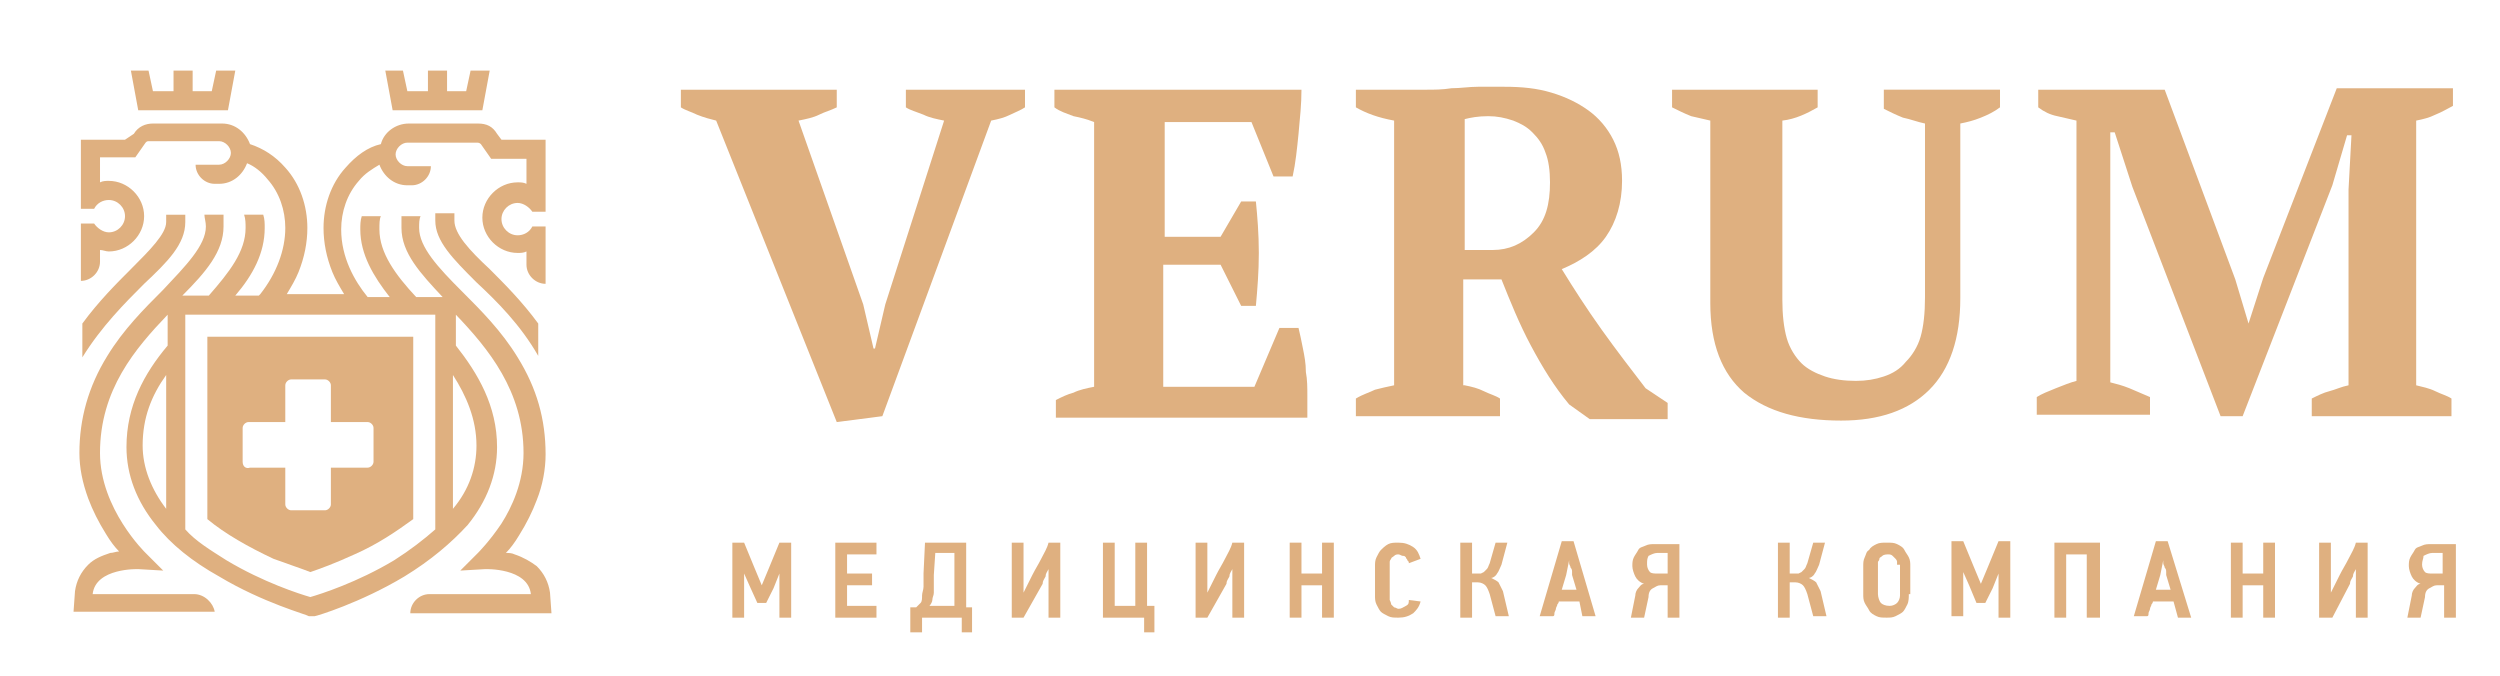 <?xml version="1.0" encoding="UTF-8"?> <svg xmlns="http://www.w3.org/2000/svg" viewBox="0 0 170 46"> <g fill="#dfb080"> <path d="m13.2 40.4h-6.9c.2-1.8 3.1-1.7 3.1-1.7l1.7.1-1.2-1.2s-3.1-3-3.1-6.8c0-4.3 2.4-7.1 4.6-9.4v2.1c-1.6 1.9-2.8 4.1-2.8 6.9 0 1.9.7 3.7 2 5.3 1 1.3 2.5 2.5 4.3 3.5 3 1.8 6 2.6 6.1 2.7h.2.2c.1 0 3.1-.9 6.1-2.7 1.8-1.1 3.2-2.3 4.3-3.5 1.3-1.6 2-3.4 2-5.3 0-2.8-1.3-5-2.8-6.9v-2.1c2.2 2.3 4.6 5.2 4.6 9.4 0 2-.8 3.7-1.5 4.8-.8 1.2-1.6 2-1.6 2l-1.2 1.2 1.7-.1s2.9-.1 3.1 1.7h-6.9c-.7 0-1.3.6-1.3 1.3h9.6l-.1-1.4c-.1-.7-.4-1.3-.9-1.8-.4-.3-.9-.6-1.5-.8-.2-.1-.4-.1-.6-.1.3-.3.6-.7.9-1.2.5-.8.9-1.6 1.2-2.4.4-1 .6-2.1.6-3.1 0-2.4-.6-4.5-1.9-6.6-1.1-1.8-2.5-3.2-3.8-4.5-1.6-1.6-2.9-3-2.9-4.3 0-.3 0-.6.1-.8h-1.3v.8c0 1.7 1.3 3.1 2.8 4.7h-1.8c-1.4-1.5-2.5-3-2.5-4.6 0-.4 0-.7.1-.9h-1.3c-.1.3-.1.6-.1.9 0 1.7.9 3.2 2 4.6h-1.5c-.9-1.1-1.8-2.7-1.8-4.6 0-1.2.4-2.4 1.2-3.3.4-.5.9-.8 1.4-1.1.3.8 1 1.4 1.9 1.4h.3c.7 0 1.3-.6 1.3-1.3h-1.6c-.4 0-.8-.4-.8-.8s.4-.8.8-.8h4.7c.1 0 .2 0 .3.1l.7 1h2.4v1.7c-.2-.1-.4-.1-.6-.1-1.3 0-2.4 1.1-2.4 2.4s1.1 2.4 2.4 2.4c.2 0 .4 0 .6-.1v.9c0 .7.6 1.3 1.3 1.3v-3.9h-.9c-.2.4-.6.6-1 .6-.6 0-1.1-.5-1.1-1.1s.5-1.1 1.1-1.1c.4 0 .8.3 1 .6h.9v-4.9h-3l-.3-.4c-.3-.5-.7-.7-1.3-.7h-4.7c-.9 0-1.7.6-1.9 1.4-.9.2-1.7.8-2.4 1.6-1 1.1-1.5 2.6-1.5 4.1 0 1 .2 2 .6 3 .2.5.5 1 .8 1.5h-3.9c.3-.5.6-1 .8-1.5.4-1 .6-2 .6-3 0-1.5-.5-3-1.5-4.1-.7-.8-1.5-1.3-2.4-1.6-.3-.8-1-1.4-1.9-1.4h-4.7c-.5 0-1 .2-1.3.7l-.6.4h-3v4.7h.9c.2-.4.6-.6 1-.6.6 0 1.1.5 1.1 1.1s-.5 1.1-1.1 1.1c-.4 0-.8-.3-1-.6h-.9v3.9c.7 0 1.3-.6 1.3-1.3v-.8c.2 0 .4.1.6.1 1.3 0 2.4-1.1 2.4-2.4s-1.1-2.4-2.4-2.4c-.2 0-.4 0-.6.1v-1.7h2.4l.7-1c.1-.1.1-.1.3-.1h4.7c.4 0 .8.4.8.8s-.4.8-.8.8h-1.6c0 .7.6 1.3 1.3 1.3h.3c.9 0 1.6-.6 1.9-1.4.5.2 1 .6 1.4 1.1.8.9 1.2 2.1 1.2 3.3 0 1.5-.6 3.1-1.7 4.5 0 0 0 0-.1.1h-1.6c1.2-1.4 2-2.9 2-4.6 0-.3 0-.6-.1-.9h-1.3c.1.3.1.6.1.9 0 1.6-1.1 3-2.5 4.6h-1.8c1.6-1.6 2.8-3 2.8-4.7 0-.3 0-.6 0-.8h-1.3c0 .2.1.5.1.8 0 1.3-1.4 2.7-2.9 4.3-1.3 1.3-2.7 2.7-3.8 4.5-1.3 2.1-1.9 4.3-1.9 6.6 0 1 .2 2 .6 3.1.3.8.7 1.6 1.2 2.4.3.5.6.9.9 1.2-.2 0-.4.1-.6.1-.6.2-1.1.4-1.5.8-.5.5-.8 1.1-.9 1.8l-.1 1.4h9.6c-.1-.6-.7-1.2-1.4-1.2m-1.9-5.8c-1-1.3-1.6-2.8-1.6-4.3 0-1.9.6-3.4 1.6-4.8zm19.5-9.1c.9 1.4 1.6 3 1.6 4.8 0 1.5-.5 3-1.6 4.3zm-18.2-1.3v-2.8h17v2.8 11.8c-.8.7-1.7 1.4-2.8 2.1-2.5 1.5-5 2.3-5.7 2.5-.7-.2-3.2-1-5.7-2.5-1.1-.7-2.1-1.3-2.8-2.1z"></path> <path d="m29.6 14.5v.5c0 1.4 1.2 2.6 2.8 4.2 1.4 1.3 3 2.9 4.2 5v-2.2c-1.1-1.5-2.3-2.7-3.3-3.7-1.4-1.3-2.4-2.4-2.4-3.3 0-.2 0-.4 0-.5z"></path> <path d="m32.8 7.5.5-2.7h-1.3l-.3 1.4h-1.3v-1.4h-1.3v1.4h-1.4l-.3-1.4h-1.2l.5 2.7z"></path> <path d="m8.9 18.3c-1 1-2.2 2.2-3.3 3.7v2.3c1.3-2.1 2.9-3.7 4.2-5 1.6-1.5 2.8-2.7 2.8-4.2 0-.2 0-.3 0-.5h-1.3v.5c0 .8-1.1 1.9-2.4 3.2"></path> <path d="m15.5 7.5.5-2.7h-1.3l-.3 1.4h-1.3v-1.4h-1.3v1.4h-1.4l-.3-1.4h-1.2l.5 2.7z"></path> <path d="m21.1 38.9c.6-.2 1.7-.6 3-1.2 1.6-.7 2.9-1.6 4-2.4v-12.4h-14v12.4c1.2 1 2.8 1.9 4.5 2.7 1.1.4 2 .7 2.5.9m-4.6-7.5v-2.3c0-.2.2-.4.4-.4h2.5v-2.5c0-.2.2-.4.4-.4h2.3c.2 0 .4.2.4.4v2.5h2.5c.2 0 .4.2.4.4v2.3c0 .2-.2.4-.4.4h-2.5v2.5c0 .2-.2.4-.4.4h-2.3c-.2 0-.4-.2-.4-.4v-2.5h-2.4c-.3.1-.5-.1-.5-.4"></path> <path d="m64.2 8.2c-.5-.1-1-.2-1.4-.4-.5-.2-.9-.3-1.2-.5v-1.2h8.1v1.2c-.3.2-.6.3-1 .5s-.8.3-1.3.4l-7.4 20.1-3.1.4-8.2-20.5c-.4-.1-.8-.2-1.3-.4-.4-.2-.8-.3-1.1-.5v-1.2h10.6v1.2c-.4.2-.8.3-1.2.5s-.9.3-1.4.4l4.4 12.5.7 3h.1l.7-3z"></path> <path d="m88.5 6.1c0 1-.1 1.9-.2 3-.1 1-.2 2-.4 2.9h-1.3l-1.5-3.7h-5.9v7.8h3.8l1.4-2.4h1c.1 1 .2 2.2.2 3.5s-.1 2.5-.2 3.6h-1l-1.4-2.8h-3.9v8.3h6.2l1.7-4h1.3c.1.4.2.9.3 1.4s.2 1 .2 1.6c.1.5.1 1.1.1 1.6v1.5h-17.1v-1.2c.4-.2.8-.4 1.2-.5.4-.2.9-.3 1.4-.4v-18c-.5-.2-.9-.3-1.4-.4-.5-.2-.9-.3-1.3-.6v-1.2z"></path> <path d="m99.6 26.2c.5.1.9.2 1.3.4s.8.3 1.1.5v1.2h-9.8v-1.2c.5-.3.9-.4 1.3-.6.4-.1.8-.2 1.3-.3v-18c-1.1-.2-1.9-.5-2.6-.9v-1.2h3.4 1.4c.5 0 1.1 0 1.7-.1.6 0 1.2-.1 1.8-.1h1.8c1.2 0 2.2.1 3.2.4s1.8.7 2.5 1.2 1.3 1.2 1.7 2 .6 1.7.6 2.8c0 1.5-.4 2.8-1.1 3.8s-1.8 1.7-3 2.2c.8 1.3 1.7 2.7 2.7 4.1s2 2.7 3 4l1.5 1v1.1h-5.3l-1.4-1c-1-1.2-1.8-2.5-2.6-4s-1.4-3-2-4.5h-2.6v7.2zm1.6-18.3c-.7 0-1.2.1-1.6.2v8.9h1.9c1.1 0 2-.4 2.8-1.2s1.1-1.9 1.1-3.4c0-.8-.1-1.5-.3-2-.2-.6-.5-1-.9-1.4s-.8-.6-1.3-.8c-.6-.2-1.1-.3-1.7-.3z"></path> <path d="m113.8 6.1h9.8v1.2c-.7.4-1.5.8-2.4.9v12.2c0 1 .1 1.9.3 2.6s.6 1.3 1 1.7 1 .7 1.6.9 1.3.3 2.1.3c.7 0 1.3-.1 1.9-.3s1.1-.5 1.5-1c.4-.4.8-1 1-1.7s.3-1.6.3-2.7v-11.8c-.5-.1-1-.3-1.5-.4-.5-.2-.9-.4-1.3-.6v-1.3h7.9v1.2c-.4.3-.8.5-1.3.7s-.9.3-1.4.4v11.9c0 2.7-.7 4.8-2.1 6.2s-3.4 2.1-6 2.1c-2.8 0-5-.6-6.6-1.9-1.5-1.3-2.3-3.3-2.3-6.1v-12.4c-.4-.1-.9-.2-1.3-.3-.5-.2-.9-.4-1.3-.6v-1.2z"></path> <path d="m166.7 28.3h-9.5v-1.2c.4-.2.8-.4 1.2-.5s.8-.3 1.3-.4v-13.3l.2-3.7h-.3l-1 3.4-6.1 15.7h-1.5l-6-15.6-1.2-3.7h-.3v4 13c.4.1.8.2 1.3.4s.9.4 1.4.6v1.2h-7.7v-1.2c.3-.2.8-.4 1.3-.6s1-.4 1.4-.5v-17.7c-.4-.1-.9-.2-1.3-.3-.5-.1-.9-.3-1.3-.6v-1.2h8.6l4.8 12.9.9 3 1-3.1 5-12.9h7.9v1.2c-.4.2-.7.4-1.2.6-.4.2-.8.3-1.3.4v18c.4.1.9.2 1.3.4s.8.3 1.1.5z"></path> <path d="m53 42v-3l-.4 1-.5 1h-.6l-.5-1.1-.4-.9v3h-.8v-5.1h.8l.7 1.7.5 1.2.5-1.2.7-1.7h.8v5.1z"></path> <path d="m56.8 42v-5.1h2.8v.8h-2v1.3h1.7v.8h-1.7v1.4h2v.8z"></path> <path d="m62.6 43h-.7v-1.7h.2.2c.1-.1.2-.2.3-.3s.1-.3.1-.5.1-.4.1-.6 0-.5 0-.9l.1-2.1h2.8v2.2 2.2h.4v1.7h-.7v-1h-2.7v1zm2.3-1.8v-3.6h-1.3l-.1 1.5v.6.6c0 .2-.1.3-.1.5 0 .1-.1.3-.2.4z"></path> <path d="m68.8 42v-5.1h.8v3.4c.1-.2.2-.4.3-.6s.2-.4.3-.6c.2-.4.4-.7.6-1.1s.4-.7.5-1.1h.8v5.1h-.8v-3.3c-.1.2-.2.3-.2.5-.1.2-.2.3-.2.5l-1.3 2.3z"></path> <path d="m77.9 42h-2.9v-5.1h.8v4.3h1.4v-4.3h.8v4.3h.5v1.8h-.7v-1z"></path> <path d="m81.3 42v-5.1h.8v3.4c.1-.2.2-.4.3-.6s.2-.4.3-.6c.2-.4.4-.7.6-1.1s.4-.7.5-1.1h.8v5.1h-.8v-3.3c-.1.2-.2.3-.2.5-.1.2-.2.3-.2.5l-1.3 2.3z"></path> <path d="m89.9 42v-2.2h-1.4v2.2h-.8v-5.1h.8v2.1h1.4v-2.1h.8v5.1z"></path> <path d="m96.6 40.9c-.1.4-.3.6-.5.8-.3.2-.6.3-1 .3-.3 0-.5 0-.7-.1s-.4-.2-.5-.3-.2-.3-.3-.5-.1-.4-.1-.6v-2c0-.2 0-.4.1-.6s.2-.4.3-.5.3-.3.5-.4.4-.1.7-.1c.4 0 .7.1 1 .3s.4.5.5.8l-.8.3c0-.1 0-.1-.1-.2 0-.1-.1-.1-.1-.2-.1-.1-.1-.1-.2-.1s-.2-.1-.3-.1-.2 0-.3.1-.2.1-.2.2c-.1.1-.1.2-.1.2s0 .2 0 .3v2 .3s.1.2.1.3c.1.1.1.1.2.2.1 0 .2.1.3.1.2 0 .3-.1.5-.2s.2-.2.2-.4z"></path> <path d="m99.3 42v-5.1h.8v2.1h.4.2s.2-.1.2-.1c.1-.1.1-.1.2-.2s.1-.2.2-.4l.4-1.4h.8l-.4 1.5c-.1.2-.2.5-.3.6-.1.2-.3.3-.4.3.2.1.4.2.5.3.1.2.2.4.3.6l.4 1.7h-.9l-.4-1.5c-.1-.3-.2-.5-.3-.6s-.3-.2-.5-.2h-.4v2.4z"></path> <path d="m107.4 40.9h-1.4s0 .1-.1.2c0 .1-.1.2-.1.3s-.1.2-.1.3 0 .2-.1.2h-.9l1.5-5.1h.8l1.5 5.1h-.9zm-.9-1.8-.3 1h1l-.3-1s0-.1 0-.2 0-.2-.1-.3c0-.1-.1-.2-.1-.3s0-.2 0-.2z"></path> <path d="m114.2 36.8v5.2h-.8v-2.2h-.5c-.2 0-.3.1-.5.2s-.3.3-.3.6l-.3 1.4h-.9l.3-1.5c0-.2.1-.4.2-.5s.2-.3.4-.3c-.3-.1-.5-.3-.6-.5s-.2-.5-.2-.7 0-.4.1-.6.2-.3.3-.5.3-.2.5-.3.4-.1.6-.1h1.7zm-2.2 1.6c0 .2.1.4.2.5s.3.1.5.1h.7v-1.4h-.7c-.2 0-.4.1-.6.2-.1.2-.1.3-.1.6z"></path> <path d="m120.9 42v-5.1h.8v2.1h.4.2s.2-.1.2-.1l.2-.2c.1-.1.1-.2.2-.4l.4-1.4h.8l-.4 1.5c-.1.2-.2.5-.3.6-.1.2-.3.3-.4.3.2.1.4.2.5.3.1.2.2.4.3.6l.4 1.7h-.9l-.4-1.5c-.1-.3-.2-.5-.3-.6s-.3-.2-.5-.2h-.4v2.4z"></path> <path d="m129.8 40.4c0 .2 0 .5-.1.7s-.2.4-.3.5-.3.2-.5.3-.4.1-.6.1c-.3 0-.5 0-.7-.1s-.4-.2-.5-.4-.2-.3-.3-.5-.1-.4-.1-.6v-1.9c0-.2 0-.4.1-.6s.1-.4.3-.5c.1-.2.3-.3.5-.4s.4-.1.7-.1.5 0 .7.1.4.2.5.4.2.3.3.5.1.4.1.6v1.9zm-.8-2c0-.1 0-.1 0-.2s-.1-.2-.1-.2-.1-.1-.2-.2-.2-.1-.3-.1-.3 0-.4.1-.2.1-.2.2-.1.2-.1.2v.2 2c0 .2.1.5.2.6s.3.2.6.2c.2 0 .4-.1.5-.2s.2-.3.2-.5v-2.1z"></path> <path d="m135.9 42v-3l-.4 1-.5 1h-.6l-.5-1.2-.4-.9v3h-.8v-5.1h.8l.7 1.7.5 1.2.5-1.2.7-1.7h.8v5.2z"></path> <path d="m141.9 42v-4.3h-1.4v4.3h-.8v-5.1h3.1v5.1z"></path> <path d="m147.8 40.9h-1.4s0 .1-.1.2c0 .1-.1.2-.1.3s-.1.2-.1.3 0 .2-.1.2h-.9l1.5-5.1h.8l1.6 5.2h-.9zm-.9-1.8-.3 1h1l-.3-1s0-.1 0-.2 0-.2-.1-.3c0-.1-.1-.2-.1-.3s0-.2 0-.2z"></path> <path d="m153.9 42v-2.2h-1.4v2.2h-.8v-5.1h.8v2.1h1.4v-2.1h.8v5.1z"></path> <path d="m157.7 42v-5.1h.8v3.4c.1-.2.2-.4.3-.6s.2-.4.3-.6c.2-.4.4-.7.6-1.1s.4-.7.5-1.1h.8v5.1h-.8v-3.3c-.1.2-.2.3-.2.5-.1.2-.2.3-.2.5l-1.2 2.3z"></path> <path d="m167 36.8v5.2h-.8v-2.2h-.5c-.2 0-.3.1-.5.2s-.3.3-.3.6l-.3 1.4h-.9l.3-1.5c0-.2.1-.4.2-.5s.2-.3.4-.3c-.3-.1-.5-.3-.6-.5s-.2-.5-.2-.7 0-.4.1-.6.2-.3.3-.5.3-.2.5-.3.4-.1.6-.1h1.7zm-2.3 1.6c0 .2.1.4.2.5s.3.1.5.1h.7v-1.4h-.7c-.2 0-.4.1-.6.2 0 .2-.1.3-.1.6z"></path> </g> </svg> 